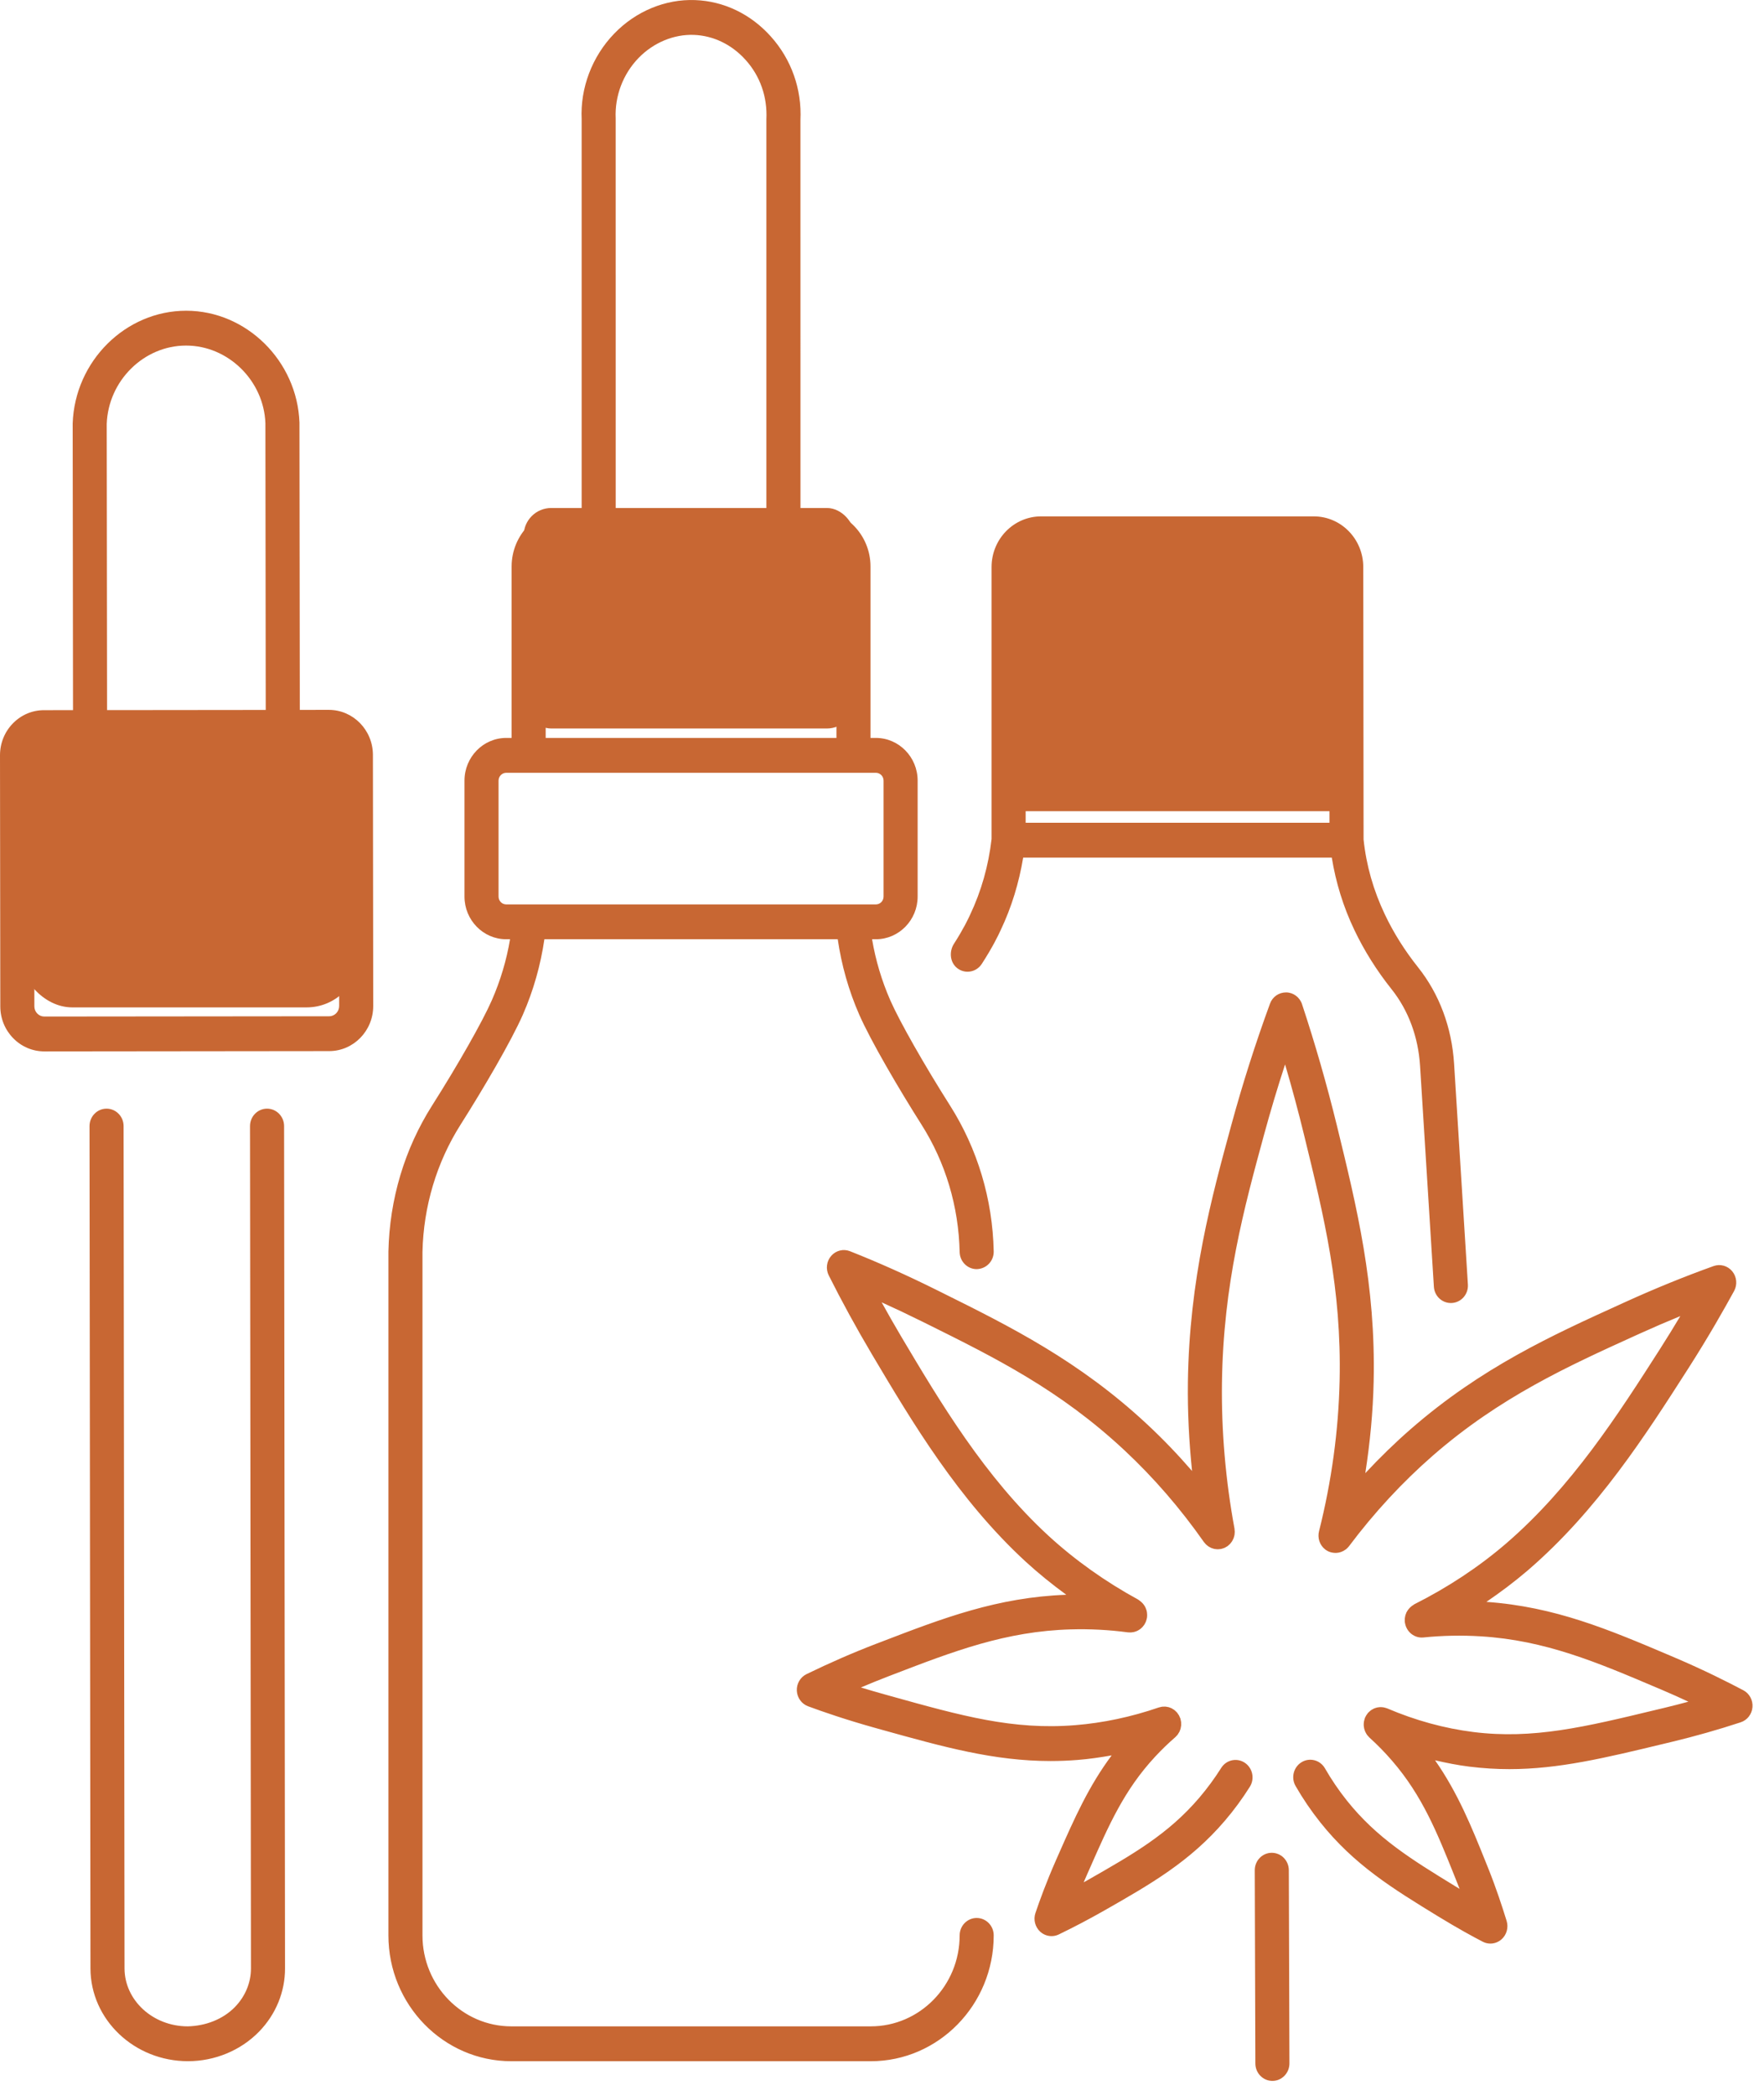 <svg xmlns="http://www.w3.org/2000/svg" fill="none" viewBox="0 0 64 76" height="76" width="64">
<path fill="#C86733" d="M11.931 25.754C11.93 25.754 10.877 25.755 10.877 25.755L10.865 15.33C10.783 13.094 8.939 11.274 6.755 11.273C4.56 11.273 2.715 13.096 2.637 15.361L2.649 25.764L1.597 25.765C1.17 25.765 0.769 25.936 0.467 26.245C0.165 26.555 -0 26.966 7.6614e-07 27.403L0.011 36.511C0.011 36.948 0.178 37.359 0.48 37.667C0.782 37.975 1.183 38.145 1.609 38.145C1.611 38.145 11.944 38.134 11.944 38.134C12.825 38.133 13.542 37.399 13.541 36.497L13.53 27.388C13.529 26.487 12.812 25.754 11.931 25.754ZM3.872 15.383C3.927 13.813 5.218 12.537 6.751 12.537C8.282 12.538 9.572 13.812 9.629 15.354L9.641 25.757L3.885 25.763L3.872 15.383ZM11.943 36.87L1.61 36.88C1.512 36.88 1.422 36.842 1.353 36.772C1.284 36.702 1.247 36.609 1.247 36.51L1.236 27.401C1.236 27.302 1.273 27.209 1.342 27.139C1.41 27.069 1.502 27.03 1.598 27.03L3.267 27.028C3.269 27.028 10.259 27.021 10.259 27.021C10.262 27.021 11.931 27.019 11.931 27.019C12.131 27.019 12.294 27.185 12.294 27.39L12.305 36.498C12.305 36.703 12.142 36.87 11.943 36.87ZM10.307 40.854L10.341 71.41C10.343 72.266 10.008 73.082 9.398 73.709C8.734 74.39 7.795 74.78 6.82 74.78C4.87 74.78 3.287 73.273 3.282 71.416L3.248 40.855C3.248 40.506 3.524 40.222 3.866 40.222C4.207 40.222 4.484 40.505 4.484 40.854L4.518 71.414C4.521 72.574 5.55 73.516 6.811 73.516C7.459 73.501 8.087 73.262 8.522 72.816C8.899 72.429 9.106 71.931 9.105 71.412L9.071 40.855C9.071 40.506 9.347 40.222 9.689 40.222C10.03 40.222 10.307 40.505 10.307 40.854ZM34.709 35.108C34.827 35.208 34.966 35.254 35.104 35.254C35.304 35.254 35.5 35.155 35.619 34.972C36.012 34.368 36.236 33.901 36.308 33.74C36.701 32.914 36.969 32.032 37.122 31.114H48.319C48.465 32.013 48.734 32.895 49.138 33.74C49.494 34.488 49.948 35.211 50.488 35.889C51.098 36.655 51.456 37.618 51.522 38.675C51.676 41.125 51.927 45.144 52.023 46.684C52.045 47.033 52.338 47.294 52.679 47.272C53.02 47.25 53.278 46.952 53.257 46.604C53.16 45.063 52.91 41.044 52.756 38.594C52.673 37.273 52.22 36.061 51.446 35.09C50.966 34.487 50.563 33.847 50.249 33.186C49.829 32.308 49.569 31.389 49.472 30.455L49.461 20.571C49.46 19.556 48.656 18.734 47.664 18.734H37.773C36.78 18.734 35.975 19.557 35.975 20.573V30.438C35.865 31.406 35.603 32.331 35.191 33.199C35.141 33.31 34.953 33.709 34.612 34.238C34.434 34.513 34.461 34.898 34.709 35.108ZM37.212 20.573C37.212 20.256 37.463 19.998 37.773 19.998H47.664C47.973 19.998 48.225 20.256 48.225 20.572L48.236 29.849H37.212L37.212 20.573ZM35.435 69.584C35.094 69.584 34.817 69.867 34.817 70.216C34.817 72.036 33.371 73.516 31.592 73.516H18.552C16.774 73.516 15.328 72.036 15.328 70.216L15.328 45.425C15.363 43.771 15.842 42.171 16.712 40.799C17.531 39.509 18.547 37.776 18.97 36.813C19.357 35.929 19.614 35.011 19.751 34.076H30.394C30.531 35.011 30.788 35.93 31.175 36.813C31.598 37.775 32.613 39.508 33.432 40.799C34.303 42.171 34.782 43.771 34.817 45.425C34.825 45.77 35.1 46.044 35.435 46.044C35.79 46.036 36.061 45.746 36.053 45.397C36.013 43.508 35.465 41.68 34.469 40.11C33.531 38.631 32.64 37.062 32.303 36.296C31.988 35.577 31.767 34.833 31.64 34.076H31.778C32.613 34.076 33.293 33.381 33.293 32.527V28.322C33.293 27.467 32.613 26.772 31.778 26.772H31.583V20.554C31.583 19.404 30.668 18.468 29.544 18.468H29.042L29.041 4.359C29.095 3.235 28.714 2.157 27.967 1.324C27.239 0.511 26.264 0.042 25.222 0.003C24.145 -0.038 23.072 0.404 22.286 1.218C21.48 2.05 21.049 3.195 21.103 4.328V18.468H20.6C19.476 18.468 18.562 19.404 18.562 20.554V26.772H18.366C17.531 26.772 16.852 27.467 16.852 28.322V32.527C16.852 33.381 17.531 34.076 18.366 34.076H18.505C18.378 34.833 18.157 35.576 17.842 36.295C17.505 37.063 16.614 38.632 15.676 40.11C14.68 41.68 14.132 43.508 14.092 45.411V70.216C14.092 72.733 16.093 74.781 18.552 74.781H31.592C34.052 74.781 36.053 72.733 36.053 70.216C36.053 69.867 35.777 69.584 35.435 69.584ZM22.338 4.298C22.3 3.488 22.602 2.689 23.164 2.107C23.708 1.545 24.447 1.239 25.176 1.266C25.885 1.293 26.553 1.617 27.056 2.179C27.578 2.76 27.844 3.513 27.806 4.328V18.468H22.339L22.338 4.298ZM19.798 20.554C19.798 20.102 20.158 19.733 20.6 19.733H29.544C29.987 19.733 30.347 20.102 30.347 20.554V26.772H19.798V20.554ZM18.088 32.527V28.322C18.088 28.165 18.213 28.037 18.366 28.037H31.779C31.932 28.037 32.057 28.165 32.057 28.322V32.527C32.057 32.684 31.932 32.812 31.779 32.812H18.366C18.213 32.812 18.088 32.684 18.088 32.527ZM63.582 61.935C63.561 62.19 63.393 62.407 63.154 62.485C62.34 62.753 61.504 62.99 60.67 63.191L60.378 63.261C58.227 63.779 56.548 64.184 54.763 64.184C54.289 64.184 53.807 64.155 53.307 64.093C52.892 64.041 52.479 63.959 52.066 63.864C52.892 65.047 53.392 66.279 53.91 67.57L53.99 67.769C54.286 68.507 54.495 69.153 54.662 69.689C54.737 69.931 54.663 70.197 54.474 70.362C54.359 70.461 54.217 70.513 54.073 70.513C53.978 70.513 53.883 70.491 53.795 70.445C53.456 70.27 52.898 69.967 52.159 69.515C50.534 68.519 49.13 67.659 47.9 66.113C47.57 65.698 47.269 65.256 47.005 64.796C46.832 64.496 46.931 64.108 47.225 63.931C47.519 63.753 47.898 63.854 48.071 64.155C48.303 64.559 48.568 64.949 48.858 65.314C49.952 66.688 51.206 67.457 52.794 68.43C52.849 68.463 52.903 68.496 52.956 68.528C52.921 68.437 52.884 68.344 52.846 68.25L52.766 68.049C52.143 66.495 51.606 65.153 50.51 63.884C50.252 63.584 49.974 63.3 49.685 63.039C49.654 63.007 49.639 62.99 49.624 62.972C49.612 62.958 49.6 62.943 49.589 62.928C49.578 62.911 49.568 62.893 49.558 62.875C49.548 62.857 49.538 62.839 49.53 62.82C49.522 62.802 49.516 62.784 49.51 62.765C49.504 62.745 49.497 62.726 49.493 62.706C49.488 62.686 49.486 62.666 49.483 62.645C49.481 62.626 49.478 62.606 49.477 62.587C49.477 62.566 49.478 62.545 49.479 62.524C49.48 62.504 49.482 62.484 49.485 62.464C49.488 62.445 49.493 62.426 49.498 62.407C49.503 62.385 49.509 62.363 49.517 62.342C49.519 62.335 49.52 62.328 49.523 62.321C49.528 62.309 49.535 62.3 49.54 62.288C49.55 62.269 49.559 62.249 49.571 62.23C49.583 62.211 49.596 62.194 49.609 62.177C49.616 62.167 49.622 62.156 49.63 62.146C49.635 62.141 49.641 62.137 49.646 62.131C49.661 62.115 49.677 62.101 49.693 62.087C49.708 62.073 49.724 62.06 49.74 62.048C49.755 62.037 49.771 62.028 49.787 62.019C49.806 62.008 49.825 61.996 49.846 61.987C49.861 61.98 49.877 61.975 49.893 61.969C49.914 61.962 49.935 61.955 49.958 61.949C49.975 61.946 49.992 61.944 50.009 61.941C50.031 61.938 50.052 61.935 50.074 61.934C50.092 61.934 50.111 61.935 50.129 61.936C50.151 61.937 50.172 61.939 50.193 61.942C50.211 61.945 50.229 61.95 50.247 61.955C50.269 61.961 50.29 61.967 50.311 61.974C50.318 61.977 50.325 61.978 50.331 61.981C51.355 62.418 52.406 62.706 53.457 62.838C55.621 63.108 57.498 62.656 60.094 62.03L60.387 61.96C60.677 61.89 60.968 61.816 61.257 61.737C60.958 61.597 60.633 61.451 60.285 61.303L60.126 61.236C57.946 60.309 56.062 59.508 53.721 59.366C53.028 59.323 52.329 59.337 51.643 59.407C51.319 59.44 51.028 59.207 50.975 58.881C50.973 58.871 50.97 58.861 50.969 58.851C50.965 58.822 50.967 58.804 50.967 58.785C50.967 58.765 50.965 58.745 50.967 58.724C50.969 58.703 50.974 58.683 50.977 58.663C50.981 58.643 50.984 58.623 50.989 58.603C50.995 58.581 51.005 58.56 51.013 58.538C51.019 58.524 51.022 58.509 51.029 58.495C51.06 58.437 51.094 58.39 51.133 58.347C51.145 58.334 51.156 58.323 51.169 58.311C51.205 58.277 51.244 58.246 51.288 58.222C51.297 58.217 51.304 58.208 51.313 58.203C52.53 57.591 53.648 56.852 54.635 56.005C57.019 53.954 58.721 51.295 60.223 48.948C60.496 48.52 60.744 48.117 60.964 47.748C60.475 47.948 59.984 48.16 59.495 48.382L59.316 48.463C56.908 49.557 54.417 50.688 51.983 52.811C50.877 53.776 49.855 54.881 48.944 56.096C48.913 56.137 48.877 56.172 48.838 56.204C48.831 56.21 48.823 56.214 48.816 56.22C48.713 56.296 48.592 56.337 48.468 56.34C48.317 56.339 48.188 56.299 48.078 56.213C47.873 56.052 47.794 55.786 47.858 55.545C48.312 53.74 48.563 51.903 48.603 50.086C48.676 46.749 48.043 44.161 47.31 41.165C47.1 40.305 46.871 39.455 46.624 38.617C46.35 39.456 46.096 40.305 45.864 41.156C45.136 43.827 44.383 46.59 44.334 50.166C44.311 51.915 44.464 53.696 44.789 55.459C44.792 55.474 44.791 55.488 44.792 55.503C44.795 55.526 44.798 55.549 44.798 55.572C44.798 55.593 44.796 55.613 44.794 55.633C44.792 55.654 44.791 55.674 44.788 55.694C44.784 55.714 44.778 55.734 44.772 55.754C44.766 55.773 44.761 55.792 44.754 55.811C44.747 55.83 44.738 55.847 44.729 55.864C44.719 55.883 44.71 55.902 44.699 55.92C44.688 55.937 44.676 55.952 44.663 55.968C44.651 55.984 44.639 56 44.625 56.015C44.609 56.032 44.591 56.047 44.573 56.062C44.562 56.071 44.553 56.082 44.542 56.09C44.514 56.109 44.492 56.12 44.471 56.132C44.456 56.14 44.441 56.15 44.425 56.157C44.408 56.164 44.389 56.169 44.372 56.175C44.35 56.182 44.328 56.19 44.306 56.195C44.283 56.2 44.271 56.2 44.258 56.201C44.233 56.204 44.208 56.207 44.183 56.207C44.167 56.207 44.151 56.205 44.136 56.204C44.111 56.202 44.087 56.2 44.063 56.196C44.047 56.192 44.032 56.187 44.017 56.183C43.994 56.176 43.971 56.17 43.949 56.161C43.934 56.154 43.92 56.147 43.906 56.139C43.885 56.129 43.864 56.118 43.844 56.104C43.829 56.095 43.816 56.083 43.802 56.072C43.785 56.058 43.768 56.045 43.752 56.029C43.736 56.014 43.722 55.996 43.708 55.978C43.699 55.967 43.688 55.957 43.679 55.945C42.822 54.722 41.853 53.603 40.798 52.618C38.453 50.427 36.116 49.266 33.642 48.037L33.433 47.934C32.948 47.693 32.465 47.464 31.987 47.248C32.212 47.657 32.447 48.066 32.689 48.477C34.113 50.872 35.727 53.589 38.042 55.719C39.008 56.605 40.103 57.383 41.294 58.033C41.302 58.038 41.308 58.045 41.316 58.049C41.332 58.059 41.345 58.071 41.36 58.082C41.399 58.111 41.435 58.143 41.466 58.179C41.481 58.197 41.495 58.215 41.508 58.233C41.522 58.254 41.534 58.273 41.546 58.295C41.562 58.325 41.574 58.356 41.585 58.389C41.59 58.403 41.596 58.416 41.6 58.43C41.612 58.477 41.618 58.525 41.619 58.575C41.622 58.605 41.618 58.618 41.618 58.631C41.617 58.647 41.618 58.662 41.616 58.677C41.615 58.686 41.612 58.693 41.611 58.702C41.608 58.718 41.604 58.734 41.6 58.75C41.593 58.777 41.586 58.803 41.576 58.828C41.572 58.838 41.567 58.848 41.563 58.858C41.55 58.886 41.536 58.913 41.52 58.939C41.515 58.946 41.51 58.952 41.506 58.958C41.487 58.985 41.467 59.011 41.445 59.035C41.44 59.04 41.434 59.044 41.429 59.049C41.406 59.072 41.382 59.093 41.355 59.112C41.348 59.117 41.341 59.121 41.334 59.125C41.308 59.143 41.281 59.158 41.252 59.172C41.244 59.175 41.236 59.178 41.228 59.181C41.198 59.193 41.168 59.203 41.136 59.21C41.129 59.212 41.12 59.213 41.112 59.214C41.08 59.221 41.047 59.224 41.013 59.225C40.97 59.224 40.947 59.225 40.923 59.222C40.242 59.131 39.546 59.094 38.852 59.114C36.494 59.179 34.597 59.908 32.401 60.752L32.224 60.82C31.892 60.947 31.564 61.081 31.235 61.221C31.503 61.303 31.793 61.389 32.101 61.474L32.323 61.536C34.894 62.253 36.751 62.771 39.009 62.589C40.017 62.508 41.038 62.292 42.041 61.947C42.072 61.937 42.099 61.932 42.125 61.927C42.139 61.924 42.154 61.92 42.168 61.918C42.186 61.916 42.204 61.917 42.222 61.917C42.244 61.916 42.267 61.914 42.289 61.916C42.297 61.917 42.304 61.919 42.312 61.92C42.344 61.924 42.375 61.929 42.406 61.937C42.414 61.94 42.421 61.944 42.43 61.947C42.459 61.957 42.488 61.967 42.516 61.981C42.528 61.987 42.539 61.996 42.551 62.004C42.574 62.017 42.596 62.03 42.617 62.047C42.627 62.055 42.636 62.065 42.646 62.074C42.667 62.093 42.688 62.112 42.706 62.133C42.72 62.15 42.727 62.163 42.735 62.175C42.749 62.195 42.764 62.214 42.776 62.236C42.788 62.259 42.798 62.283 42.807 62.307C42.812 62.32 42.819 62.331 42.824 62.344C42.834 62.377 42.838 62.404 42.843 62.432C42.846 62.446 42.85 62.46 42.852 62.474C42.854 62.495 42.853 62.517 42.853 62.538C42.853 62.558 42.855 62.578 42.854 62.597C42.853 62.614 42.848 62.631 42.845 62.649C42.842 62.671 42.839 62.694 42.833 62.716C42.828 62.737 42.818 62.758 42.81 62.778C42.803 62.795 42.799 62.812 42.791 62.829C42.782 62.847 42.77 62.863 42.759 62.88C42.749 62.898 42.739 62.916 42.727 62.933C42.717 62.945 42.706 62.956 42.695 62.968C42.678 62.987 42.661 63.007 42.642 63.024C42.383 63.248 42.138 63.486 41.906 63.736C40.789 64.941 40.236 66.198 39.536 67.79L39.434 68.02C39.393 68.112 39.354 68.203 39.317 68.291C39.368 68.263 39.42 68.233 39.472 68.204C41.099 67.276 42.385 66.543 43.512 65.221C43.802 64.88 44.069 64.517 44.306 64.141C44.49 63.847 44.873 63.762 45.16 63.951C45.447 64.141 45.53 64.532 45.345 64.825C45.076 65.253 44.773 65.666 44.443 66.052C43.175 67.54 41.737 68.36 40.073 69.309C39.536 69.615 38.978 69.909 38.416 70.181C38.331 70.222 38.241 70.242 38.152 70.242C38.002 70.242 37.855 70.187 37.739 70.081C37.554 69.911 37.486 69.644 37.567 69.404C37.712 68.974 37.958 68.294 38.307 67.5L38.408 67.271C38.984 65.962 39.503 64.797 40.333 63.685C39.923 63.758 39.513 63.818 39.105 63.85C38.768 63.877 38.439 63.89 38.115 63.89C36.065 63.89 34.235 63.38 31.998 62.757L31.776 62.695C30.699 62.395 29.844 62.099 29.316 61.903C29.082 61.816 28.922 61.593 28.91 61.339C28.898 61.084 29.037 60.847 29.262 60.737C30.116 60.322 30.943 59.961 31.79 59.636L31.966 59.569C34.226 58.7 36.186 57.951 38.686 57.858C38.172 57.482 37.679 57.084 37.217 56.661C34.765 54.405 33.101 51.604 31.633 49.132C31.064 48.172 30.539 47.21 30.069 46.273C29.951 46.039 29.987 45.756 30.159 45.561C30.33 45.366 30.602 45.299 30.841 45.395C31.859 45.797 32.913 46.269 33.973 46.796L34.182 46.9C36.627 48.114 39.154 49.37 41.631 51.684C42.195 52.21 42.735 52.773 43.249 53.367C43.139 52.29 43.084 51.214 43.098 50.148C43.149 46.408 43.959 43.437 44.674 40.816C45.079 39.329 45.551 37.848 46.076 36.415C46.167 36.164 46.394 36.005 46.664 36.004C46.926 36.008 47.156 36.18 47.24 36.434C47.715 37.87 48.14 39.35 48.503 40.832C49.232 43.815 49.915 46.607 49.838 50.114C49.814 51.222 49.707 52.336 49.535 53.446C50.061 52.882 50.61 52.347 51.181 51.849C53.752 49.607 56.326 48.438 58.815 47.307L58.993 47.226C60.056 46.743 61.125 46.308 62.171 45.933C62.414 45.846 62.684 45.922 62.849 46.124C63.014 46.325 63.04 46.61 62.914 46.84C62.561 47.482 62.006 48.47 61.257 49.641C59.708 52.06 57.953 54.803 55.429 56.974C54.956 57.379 54.452 57.758 53.928 58.116C56.411 58.292 58.357 59.114 60.601 60.068L60.758 60.135C61.831 60.591 62.693 61.03 63.247 61.321C63.47 61.437 63.602 61.68 63.582 61.935ZM46.76 67.85L46.782 74.86C46.783 75.21 46.507 75.494 46.166 75.495C45.824 75.495 45.547 75.213 45.546 74.864L45.524 67.854C45.523 67.504 45.799 67.22 46.14 67.219C46.483 67.219 46.759 67.501 46.76 67.85Z"></path>
<rect fill="#C86733" rx="1.911" height="10.509" width="12.325" y="26.039" x="0.711"></rect>
<rect fill="#C86733" rx="1" height="8" width="12" y="18.43" x="19"></rect>
<rect fill="#C86733" height="10" width="12" y="19.43" x="37"></rect>
</svg>
